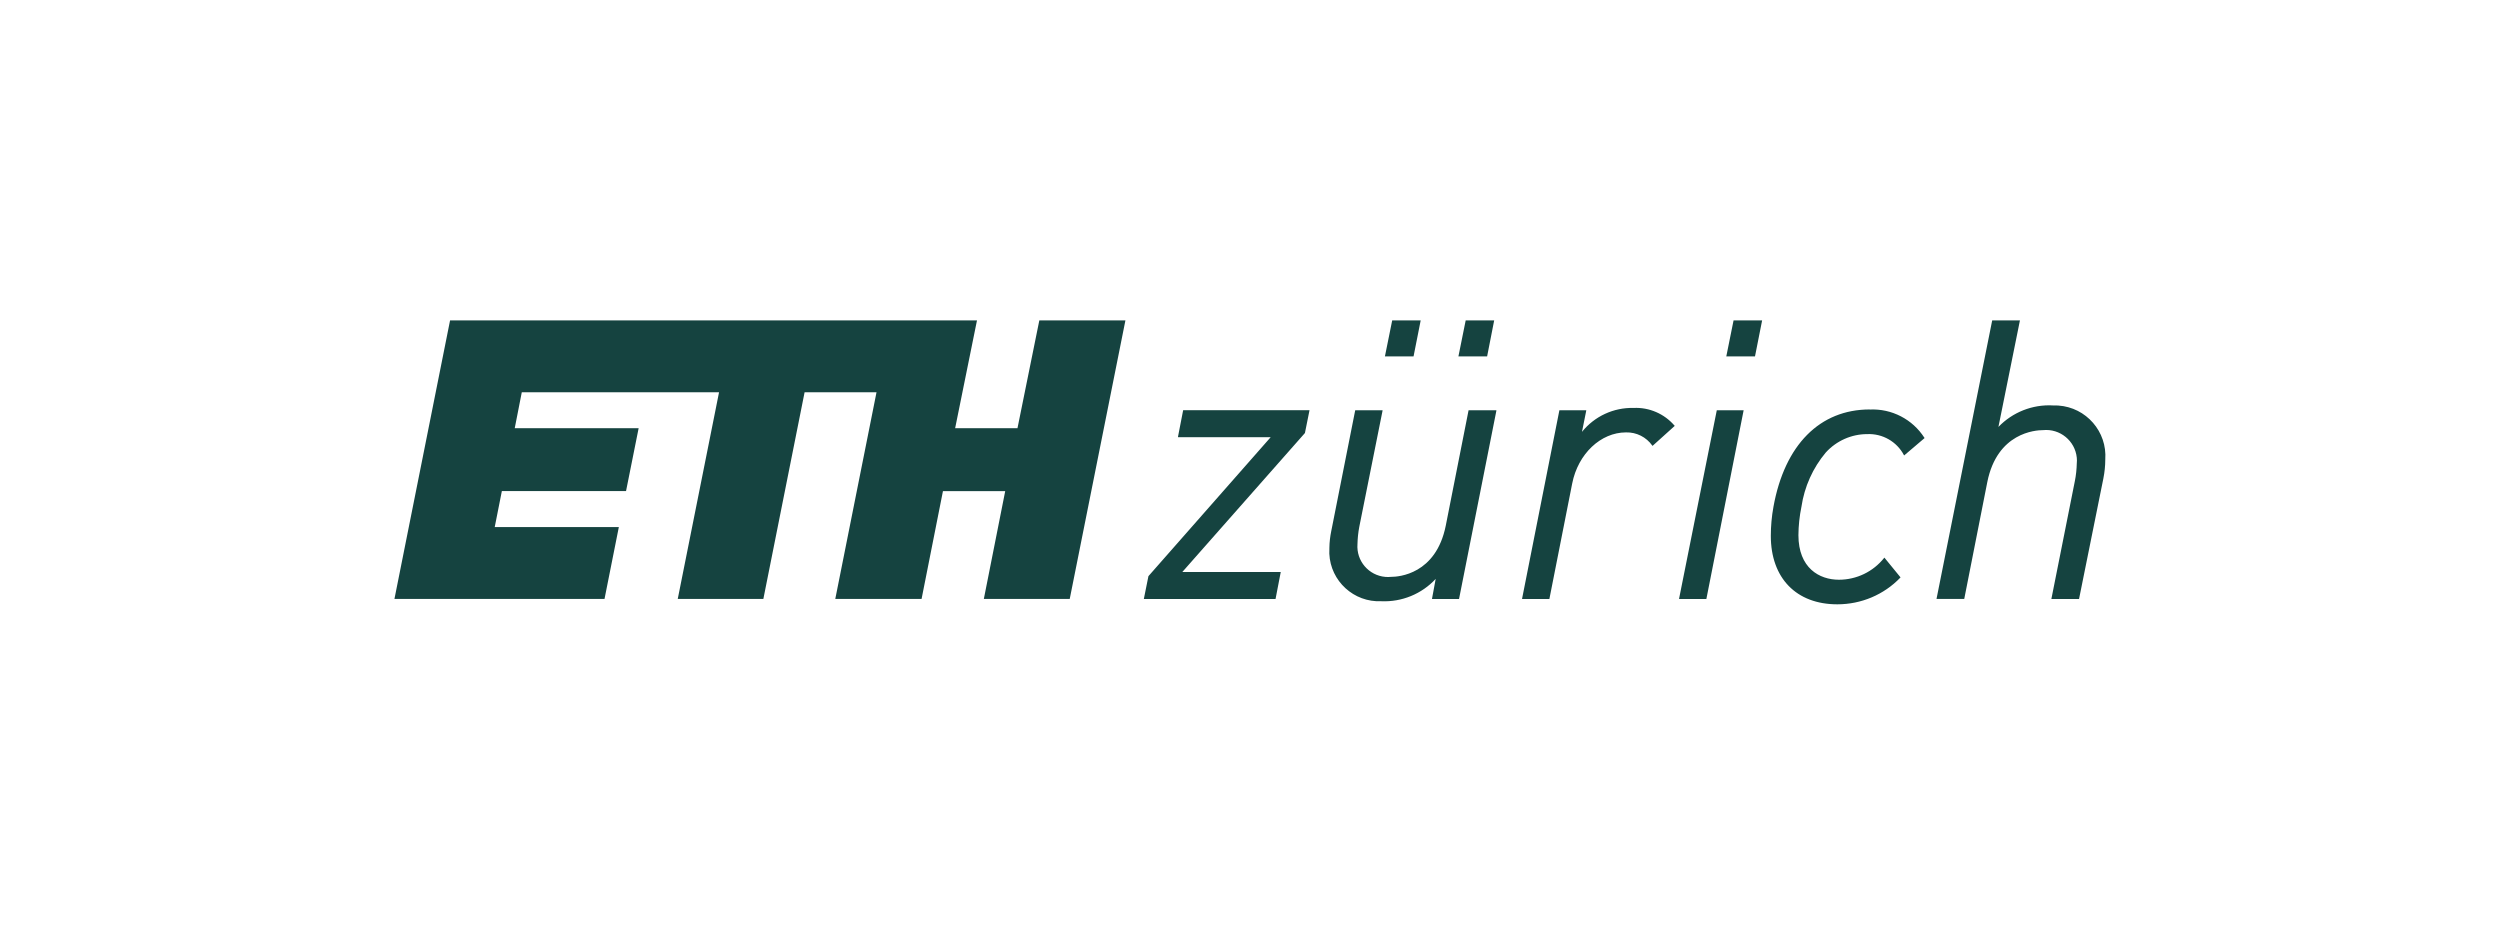 <?xml version="1.0" encoding="UTF-8"?> <svg xmlns="http://www.w3.org/2000/svg" id="Ebene_1" data-name="Ebene 1" width="365" height="135" viewBox="0 0 365 135"><defs><style> .cls-1 { fill: rgba(7, 56, 52, .94); } </style></defs><path class="cls-1" d="M148.54,62.52h-9.09l3.19-15.74h-76.93l-8.12,40.66h30.67l2.09-10.49h-18.12l1.04-5.25h18.13l1.84-9.18h-18.09l1.03-5.25h28.8l-6.03,30.17h12.5l6.02-30.17h10.5l-6.02,30.17h12.6l3.12-15.74h9.09l-3.12,15.74h12.54l8.13-40.66h-12.57l-3.19,15.74ZM202.2,52.03h4.18l1.04-5.25h-4.16l-1.06,5.25ZM212.93,52.03h4.19l1.03-5.25h-4.16l-1.06,5.25ZM252.05,52.03h4.18l1.04-5.25h-4.17l-1.06,5.25ZM272.99,59.78c-7.3,0-12.42,5.17-14.06,14.18-.26,1.41-.39,2.84-.39,4.28,0,6.16,3.72,9.99,9.71,9.99,3.47,0,6.79-1.39,9.19-3.89l.04-.04-2.32-2.84-.04-.05-.04.05c-1.6,2.01-4.03,3.18-6.6,3.18-2.86,0-5.91-1.71-5.91-6.51.01-1.39.16-2.78.44-4.14.43-2.92,1.66-5.67,3.56-7.93,1.55-1.7,3.74-2.68,6.04-2.68,2.23-.1,4.32,1.09,5.36,3.06l.03.06,2.95-2.51.04-.04-.03-.04c-1.73-2.7-4.77-4.27-7.97-4.12h0ZM299.69,59.19c-2.97-.15-5.86,1-7.92,3.14l3.14-15.55h-4.05l-8.13,40.66h4.05l3.37-17.08c1.45-7.2,7.03-7.56,8.13-7.56,2.47-.25,4.68,1.55,4.93,4.02.03.28.03.55,0,.83-.02.87-.11,1.73-.28,2.58l-3.43,17.22h4.04l3.55-17.59c.18-.91.28-1.84.28-2.77.29-4.07-2.78-7.6-6.85-7.88-.28-.02-.56-.02-.85-.01h0ZM245.15,87.38v.07s3.98,0,3.98,0l5.44-27.55h-3.92l-5.5,27.48ZM171.99,63.76v.07s13.53,0,13.53,0l-17.85,20.29h0s-.67,3.33-.67,3.33h19.23l.76-3.94h-14.37l17.9-20.29h0s.67-3.33.67-3.33h-18.45l-.75,3.86ZM238.51,59.56c-2.92-.08-5.71,1.22-7.54,3.49l.62-3.09v-.06s-3.92,0-3.92,0l-5.44,27.48v.07s3.98,0,3.98,0l3.33-16.86c.85-4.32,4.16-7.46,7.86-7.46,1.52-.04,2.95.68,3.83,1.92l.04.05,3.24-2.92-.03-.04c-1.49-1.73-3.69-2.69-5.97-2.58ZM214.42,59.9h4.05v.07s-5.45,27.48-5.45,27.48h-3.94v-.07s.53-2.86.53-2.86c-2.04,2.2-4.94,3.39-7.94,3.26-4.01.18-7.41-2.93-7.59-6.94-.01-.28,0-.56.01-.85.01-.84.11-1.67.28-2.49l.05-.25,3.44-17.35h3.99v.07s-3.39,16.92-3.39,16.92c-.16.84-.25,1.69-.27,2.54-.19,2.46,1.64,4.6,4.1,4.8.27.02.55.02.82-.01,1.08,0,6.54-.36,7.97-7.47l3.33-16.85Z"></path></svg> 